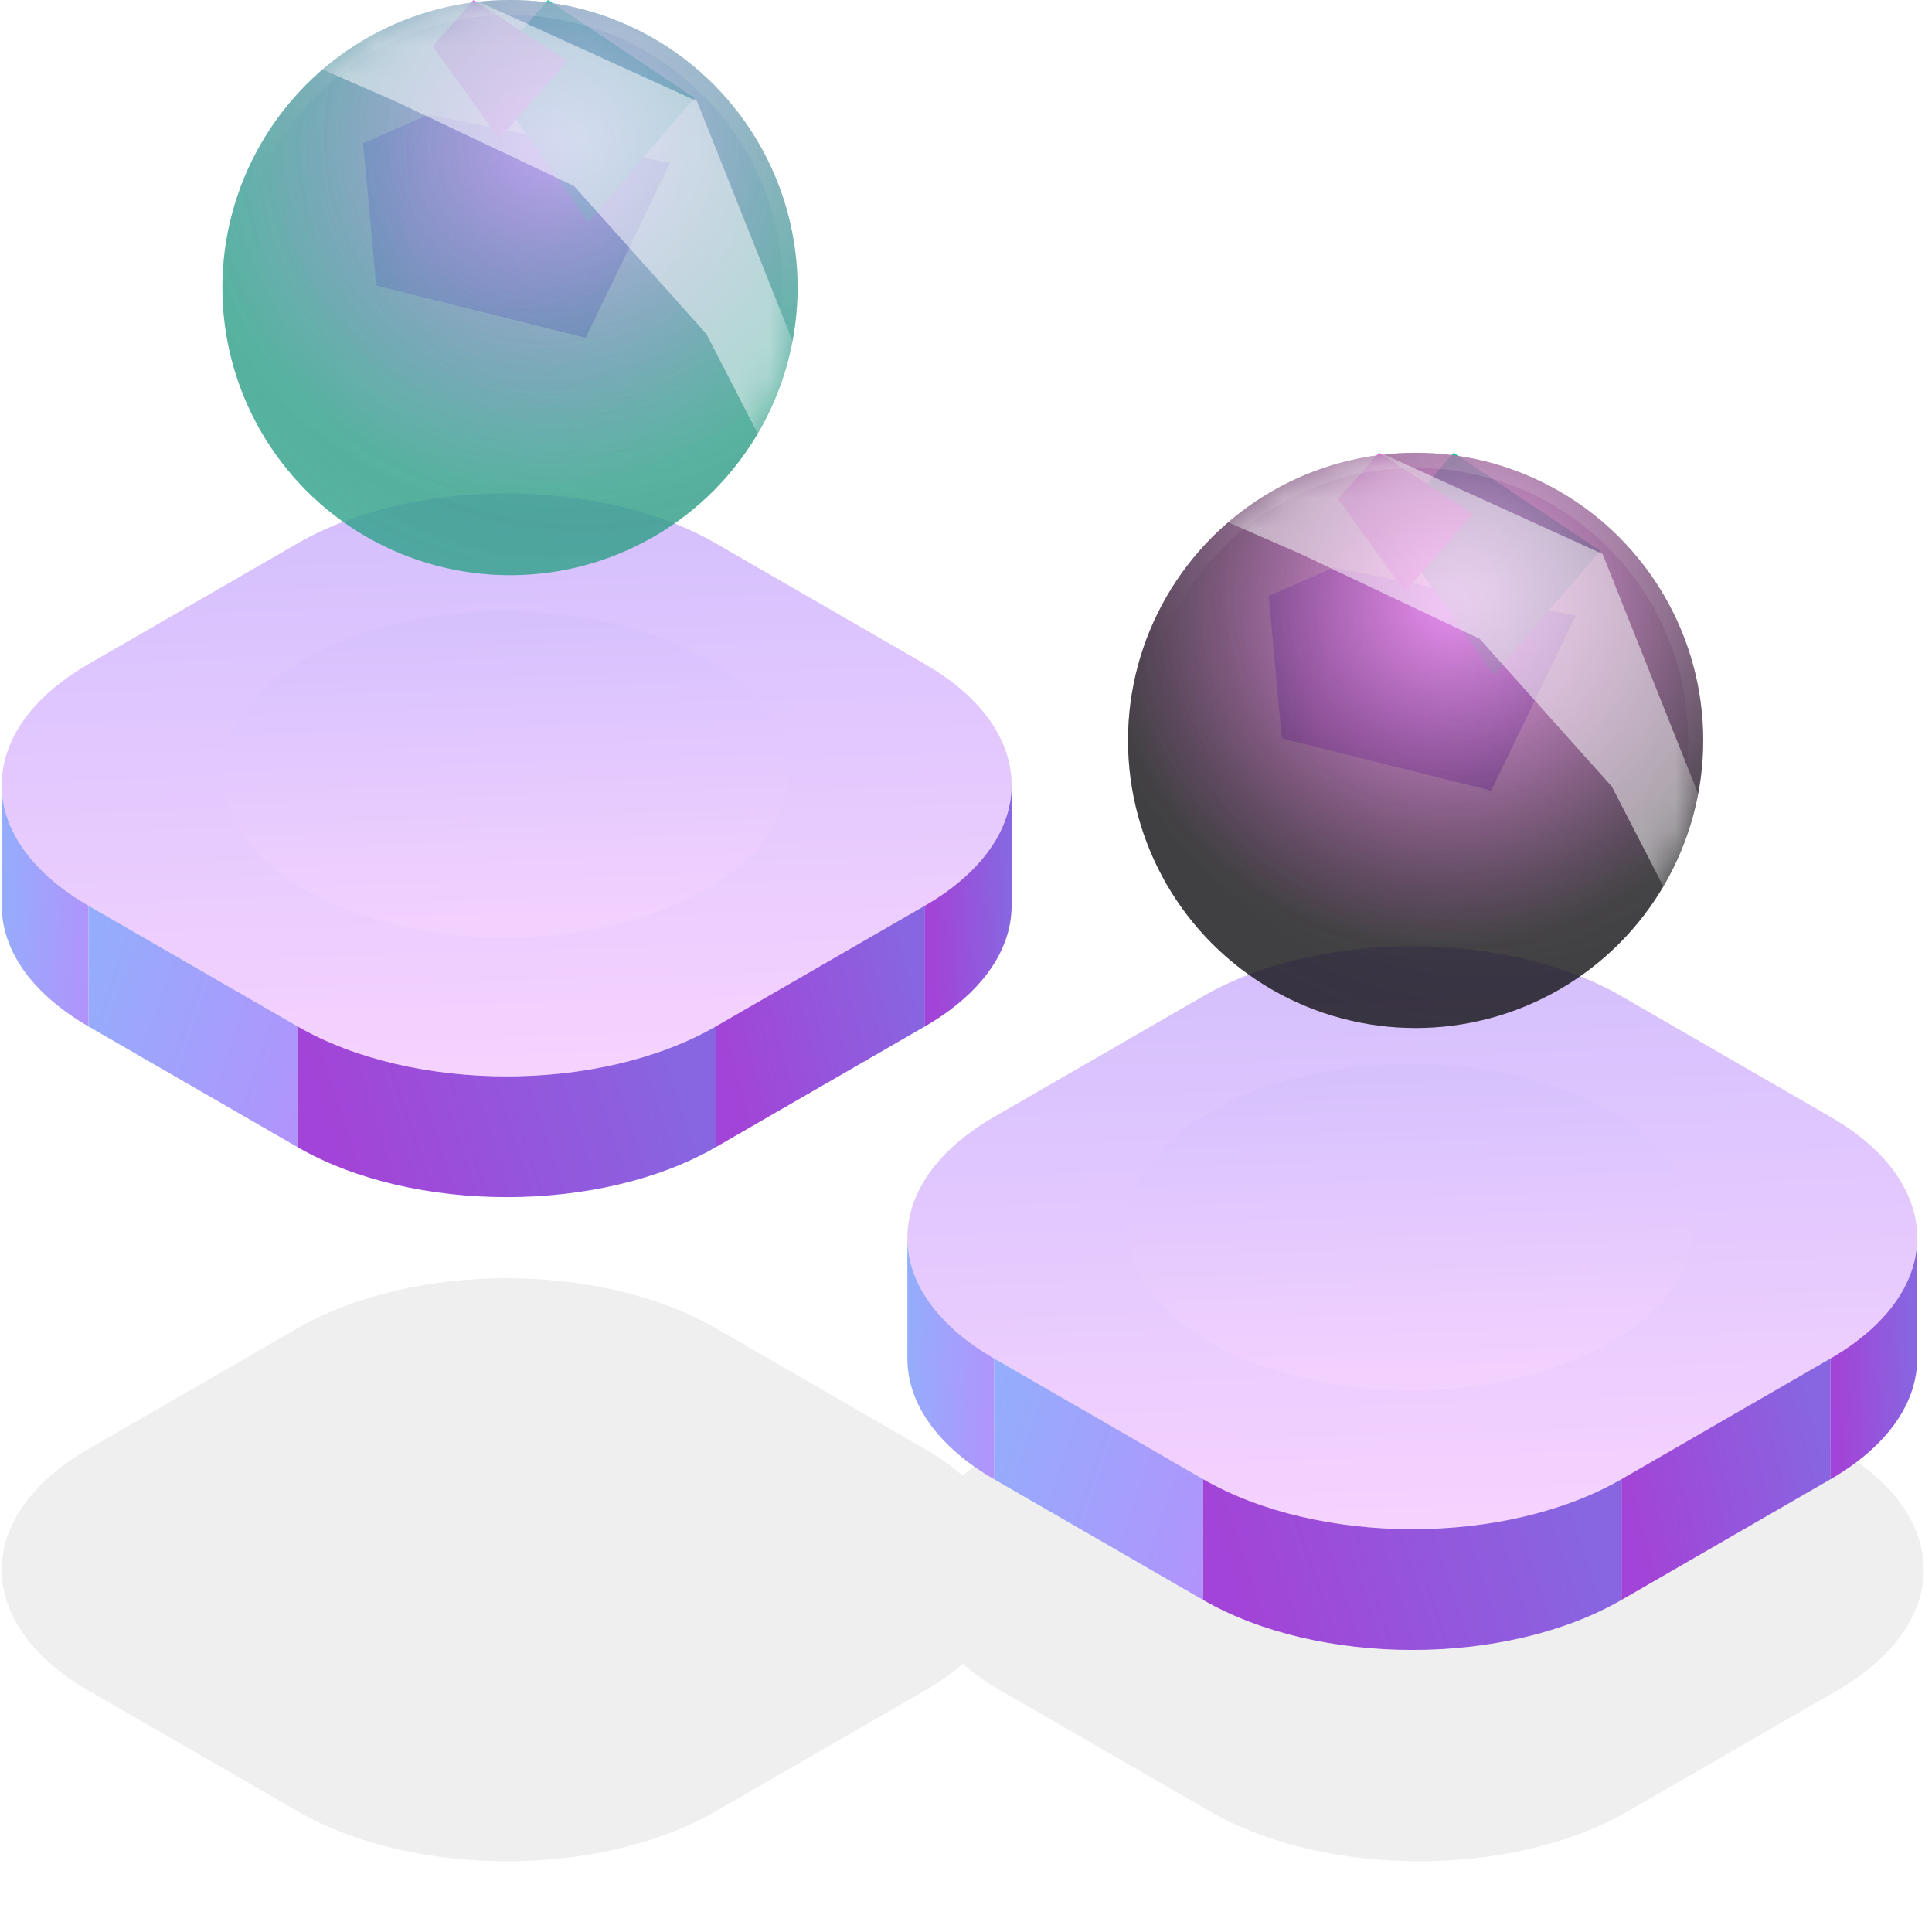 <svg width="64" height="64" viewBox="0 0 64 64" fill="none" xmlns="http://www.w3.org/2000/svg">
<g clip-path="url(#clip0_951_2070)">
<path d="M9.856 44C13.683 41.791 19.886 41.791 23.713 44L30.641 48C34.467 50.209 34.467 53.791 30.641 56L23.713 60C19.886 62.209 13.683 62.209 9.856 60L2.928 56C-0.898 53.791 -0.898 50.209 2.928 48L9.856 44Z" fill="#EFEFEF"/>
<path d="M40.072 44C43.898 41.791 50.102 41.791 53.928 44L60.856 48C64.683 50.209 64.683 53.791 60.856 56L53.928 60C50.102 62.209 43.898 62.209 40.072 60L33.144 56C29.317 53.791 29.317 50.209 33.144 48L40.072 44Z" fill="#EFEFEF"/>
<path d="M9.856 18C13.683 15.791 19.887 15.791 23.713 18L30.641 22C34.467 24.209 34.467 27.791 30.641 30L23.713 34C19.887 36.209 13.683 36.209 9.856 34L2.928 30C-0.898 27.791 -0.898 24.209 2.928 22L9.856 18Z" fill="url(#paint0_linear_951_2070)"/>
<rect width="8" height="4" transform="matrix(0.866 0.5 0 1 2.928 30)" fill="url(#paint1_linear_951_2070)"/>
<rect width="8" height="4" transform="matrix(0.866 -0.5 0 1 23.713 34)" fill="url(#paint2_linear_951_2070)"/>
<path d="M0.058 26C0.058 27.562 1.155 28.976 2.928 30V34C1.155 32.976 0.058 31.562 0.058 30V26Z" fill="url(#paint3_linear_951_2070)"/>
<path d="M9.856 34C13.683 36.209 19.887 36.209 23.713 34V38C19.887 40.209 13.683 40.209 9.856 38V34Z" fill="url(#paint4_linear_951_2070)"/>
<path d="M33.511 26C33.511 27.562 32.414 28.976 30.641 30V34C32.414 32.976 33.511 31.562 33.511 30V26Z" fill="url(#paint5_linear_951_2070)"/>
<path d="M39.856 33C43.683 30.791 49.886 30.791 53.713 33L60.641 37C64.467 39.209 64.467 42.791 60.641 45L53.713 49C49.886 51.209 43.683 51.209 39.856 49L32.928 45C29.102 42.791 29.102 39.209 32.928 37L39.856 33Z" fill="url(#paint6_linear_951_2070)"/>
<rect width="8" height="4" transform="matrix(0.866 0.5 0 1 32.928 45)" fill="url(#paint7_linear_951_2070)"/>
<rect width="8" height="4" transform="matrix(0.866 -0.5 0 1 53.713 49)" fill="url(#paint8_linear_951_2070)"/>
<path d="M30.058 41C30.058 42.562 31.155 43.976 32.928 45V49C31.155 47.976 30.058 46.562 30.058 45V41Z" fill="url(#paint9_linear_951_2070)"/>
<path d="M39.856 49C43.683 51.209 49.886 51.209 53.713 49V53C49.886 55.209 43.683 55.209 39.856 53V49Z" fill="url(#paint10_linear_951_2070)"/>
<path d="M63.511 41C63.511 42.562 62.414 43.976 60.641 45V49C62.414 47.976 63.511 46.562 63.511 45V41Z" fill="url(#paint11_linear_951_2070)"/>
<g style="mix-blend-mode:multiply">
<ellipse cx="7.647" cy="7.647" rx="7.647" ry="7.647" transform="matrix(0.866 0.5 -0.866 0.5 16.732 18)" fill="url(#paint12_linear_951_2070)"/>
</g>
<path d="M12.03 4.746L14.178 3.801L22.2 5.395L19.399 11.191L12.461 9.46L12.03 4.746Z" fill="url(#paint13_linear_951_2070)"/>
<path d="M19.479 7.359L16.04 2.453L18.152 0L23.005 3.241L19.479 7.359Z" fill="#24C19C"/>
<path d="M16.538 4.599L14.332 1.533L15.687 0L18.8 2.026L16.538 4.599Z" fill="#E934E2"/>
<g filter="url(#filter0_b_951_2070)">
<circle cx="16.894" cy="9.527" r="9.527" fill="white" fill-opacity="0.06"/>
<circle cx="16.894" cy="9.527" r="9.527" fill="url(#paint14_radial_951_2070)" fill-opacity="0.75"/>
<circle cx="16.894" cy="9.527" r="9.277" stroke="url(#paint15_linear_951_2070)" stroke-width="0.5"/>
</g>
<g style="mix-blend-mode:soft-light" opacity="0.2">
<circle cx="16.894" cy="9.527" r="9.527" fill="url(#paint16_radial_951_2070)"/>
</g>
<g style="mix-blend-mode:overlay" opacity="0.3">
<circle cx="16.894" cy="9.527" r="9.527" fill="url(#paint17_radial_951_2070)"/>
</g>
<mask id="mask0_951_2070" style="mask-type:alpha" maskUnits="userSpaceOnUse" x="7" y="0" width="20" height="20">
<circle cx="16.894" cy="9.527" r="9.527" fill="#D9D9D9"/>
</mask>
<g mask="url(#mask0_951_2070)">
<g style="mix-blend-mode:overlay" opacity="0.5" filter="url(#filter1_f_951_2070)">
<path d="M15.729 0L8.156 1.195L13.085 3.351L19.015 6.162L23.397 11.06L25.826 15.769L26.422 11.716L23.088 3.351L15.729 0Z" fill="white"/>
</g>
</g>
<g style="mix-blend-mode:multiply">
<ellipse cx="7.647" cy="7.647" rx="7.647" ry="7.647" transform="matrix(0.866 0.5 -0.866 0.5 46.732 33)" fill="url(#paint18_linear_951_2070)"/>
</g>
<path d="M42.03 19.746L44.178 18.801L52.2 20.395L49.399 26.191L42.461 24.46L42.03 19.746Z" fill="url(#paint19_linear_951_2070)"/>
<path d="M49.479 22.359L46.04 17.453L48.152 15L53.005 18.241L49.479 22.359Z" fill="#24C19C"/>
<path d="M46.538 19.599L44.332 16.533L45.687 15L48.8 17.026L46.538 19.599Z" fill="#E934E2"/>
<g filter="url(#filter2_b_951_2070)">
<circle cx="46.894" cy="24.527" r="9.527" fill="white" fill-opacity="0.06"/>
<circle cx="46.894" cy="24.527" r="9.527" fill="url(#paint20_radial_951_2070)" fill-opacity="0.75"/>
<circle cx="46.894" cy="24.527" r="9.277" stroke="url(#paint21_linear_951_2070)" stroke-width="0.5"/>
</g>
<g style="mix-blend-mode:soft-light" opacity="0.2">
<circle cx="46.894" cy="24.527" r="9.527" fill="url(#paint22_radial_951_2070)"/>
</g>
<g style="mix-blend-mode:overlay" opacity="0.3">
<circle cx="46.894" cy="24.527" r="9.527" fill="url(#paint23_radial_951_2070)"/>
</g>
<mask id="mask1_951_2070" style="mask-type:alpha" maskUnits="userSpaceOnUse" x="37" y="15" width="20" height="20">
<circle cx="46.894" cy="24.527" r="9.527" fill="#D9D9D9"/>
</mask>
<g mask="url(#mask1_951_2070)">
<g style="mix-blend-mode:overlay" opacity="0.5" filter="url(#filter3_f_951_2070)">
<path d="M45.729 15L38.156 16.195L43.086 18.351L49.015 21.162L53.397 26.06L55.826 30.769L56.422 26.716L53.088 18.351L45.729 15Z" fill="white"/>
</g>
</g>
</g>
<defs>
<filter id="filter0_b_951_2070" x="4.035" y="-3.332" width="25.719" height="25.719" filterUnits="userSpaceOnUse" color-interpolation-filters="sRGB">
<feFlood flood-opacity="0" result="BackgroundImageFix"/>
<feGaussianBlur in="BackgroundImageFix" stdDeviation="1.666"/>
<feComposite in2="SourceAlpha" operator="in" result="effect1_backgroundBlur_951_2070"/>
<feBlend mode="normal" in="SourceGraphic" in2="effect1_backgroundBlur_951_2070" result="shape"/>
</filter>
<filter id="filter1_f_951_2070" x="3.157" y="-4.999" width="28.263" height="25.767" filterUnits="userSpaceOnUse" color-interpolation-filters="sRGB">
<feFlood flood-opacity="0" result="BackgroundImageFix"/>
<feBlend mode="normal" in="SourceGraphic" in2="BackgroundImageFix" result="shape"/>
<feGaussianBlur stdDeviation="2.499" result="effect1_foregroundBlur_951_2070"/>
</filter>
<filter id="filter2_b_951_2070" x="34.035" y="11.668" width="25.719" height="25.719" filterUnits="userSpaceOnUse" color-interpolation-filters="sRGB">
<feFlood flood-opacity="0" result="BackgroundImageFix"/>
<feGaussianBlur in="BackgroundImageFix" stdDeviation="1.666"/>
<feComposite in2="SourceAlpha" operator="in" result="effect1_backgroundBlur_951_2070"/>
<feBlend mode="normal" in="SourceGraphic" in2="effect1_backgroundBlur_951_2070" result="shape"/>
</filter>
<filter id="filter3_f_951_2070" x="33.157" y="10.001" width="28.263" height="25.767" filterUnits="userSpaceOnUse" color-interpolation-filters="sRGB">
<feFlood flood-opacity="0" result="BackgroundImageFix"/>
<feBlend mode="normal" in="SourceGraphic" in2="BackgroundImageFix" result="shape"/>
<feGaussianBlur stdDeviation="2.499" result="effect1_foregroundBlur_951_2070"/>
</filter>
<linearGradient id="paint0_linear_951_2070" x1="16.771" y1="37.998" x2="16.008" y2="14.019" gradientUnits="userSpaceOnUse">
<stop stop-color="#FAD5FF"/>
<stop offset="1" stop-color="#CFBDFD"/>
</linearGradient>
<linearGradient id="paint1_linear_951_2070" x1="0" y1="0" x2="8.409" y2="2.746" gradientUnits="userSpaceOnUse">
<stop stop-color="#93AEFC"/>
<stop offset="1" stop-color="#B193FC"/>
</linearGradient>
<linearGradient id="paint2_linear_951_2070" x1="-2.45046e-06" y1="-0.004" x2="6.498" y2="-1.709" gradientUnits="userSpaceOnUse">
<stop stop-color="#A244D7"/>
<stop offset="1" stop-color="#8865E1"/>
</linearGradient>
<linearGradient id="paint3_linear_951_2070" x1="0.058" y1="26" x2="3.385" y2="26.195" gradientUnits="userSpaceOnUse">
<stop stop-color="#93AEFC"/>
<stop offset="1" stop-color="#B193FC"/>
</linearGradient>
<linearGradient id="paint4_linear_951_2070" x1="9.856" y1="33.995" x2="20.761" y2="30.491" gradientUnits="userSpaceOnUse">
<stop stop-color="#A244D7"/>
<stop offset="1" stop-color="#8865E1"/>
</linearGradient>
<linearGradient id="paint5_linear_951_2070" x1="30.641" y1="25.993" x2="33.127" y2="25.876" gradientUnits="userSpaceOnUse">
<stop stop-color="#A244D7"/>
<stop offset="1" stop-color="#8865E1"/>
</linearGradient>
<linearGradient id="paint6_linear_951_2070" x1="46.771" y1="52.998" x2="46.008" y2="29.019" gradientUnits="userSpaceOnUse">
<stop stop-color="#FAD5FF"/>
<stop offset="1" stop-color="#CFBDFD"/>
</linearGradient>
<linearGradient id="paint7_linear_951_2070" x1="0" y1="0" x2="8.409" y2="2.746" gradientUnits="userSpaceOnUse">
<stop stop-color="#93AEFC"/>
<stop offset="1" stop-color="#B193FC"/>
</linearGradient>
<linearGradient id="paint8_linear_951_2070" x1="-2.45046e-06" y1="-0.004" x2="6.498" y2="-1.709" gradientUnits="userSpaceOnUse">
<stop stop-color="#A244D7"/>
<stop offset="1" stop-color="#8865E1"/>
</linearGradient>
<linearGradient id="paint9_linear_951_2070" x1="30.058" y1="41" x2="33.385" y2="41.195" gradientUnits="userSpaceOnUse">
<stop stop-color="#93AEFC"/>
<stop offset="1" stop-color="#B193FC"/>
</linearGradient>
<linearGradient id="paint10_linear_951_2070" x1="39.856" y1="48.995" x2="50.761" y2="45.491" gradientUnits="userSpaceOnUse">
<stop stop-color="#A244D7"/>
<stop offset="1" stop-color="#8865E1"/>
</linearGradient>
<linearGradient id="paint11_linear_951_2070" x1="60.641" y1="40.993" x2="63.127" y2="40.876" gradientUnits="userSpaceOnUse">
<stop stop-color="#A244D7"/>
<stop offset="1" stop-color="#8865E1"/>
</linearGradient>
<linearGradient id="paint12_linear_951_2070" x1="15.289" y1="15.299" x2="-0.803" y2="0.889" gradientUnits="userSpaceOnUse">
<stop stop-color="#FAD5FF"/>
<stop offset="1" stop-color="#CFBDFD"/>
</linearGradient>
<linearGradient id="paint13_linear_951_2070" x1="23.004" y1="7.337" x2="6.606" y2="4.802" gradientUnits="userSpaceOnUse">
<stop stop-color="#6E5ED2"/>
<stop offset="0.541" stop-color="#BB87FC"/>
<stop offset="1" stop-color="#4EA7FC"/>
</linearGradient>
<radialGradient id="paint14_radial_951_2070" cx="0" cy="0" r="1" gradientUnits="userSpaceOnUse" gradientTransform="translate(17.849 5.122) rotate(141.52) scale(11.455 11.219)">
<stop stop-color="#8865E1"/>
<stop offset="1" stop-color="#24C19C"/>
</radialGradient>
<linearGradient id="paint15_linear_951_2070" x1="20.792" y1="0.357" x2="17.888" y2="9.196" gradientUnits="userSpaceOnUse">
<stop stop-color="white" stop-opacity="0.17"/>
<stop offset="1" stop-color="white" stop-opacity="0"/>
</linearGradient>
<radialGradient id="paint16_radial_951_2070" cx="0" cy="0" r="1" gradientUnits="userSpaceOnUse" gradientTransform="translate(18.066 4.509) rotate(106.205) scale(14.696 14.505)">
<stop stop-color="white"/>
<stop offset="0.675" stop-color="#4B4058" stop-opacity="0.62"/>
<stop offset="0.855" stop-color="#433D4B"/>
</radialGradient>
<radialGradient id="paint17_radial_951_2070" cx="0" cy="0" r="1" gradientUnits="userSpaceOnUse" gradientTransform="translate(19.311 4.566) rotate(99.47) scale(14.688)">
<stop stop-color="white"/>
<stop offset="1" stop-color="#434343" stop-opacity="0"/>
</radialGradient>
<linearGradient id="paint18_linear_951_2070" x1="15.289" y1="15.299" x2="-0.803" y2="0.889" gradientUnits="userSpaceOnUse">
<stop stop-color="#FAD5FF"/>
<stop offset="1" stop-color="#CFBDFD"/>
</linearGradient>
<linearGradient id="paint19_linear_951_2070" x1="53.004" y1="22.337" x2="36.606" y2="19.802" gradientUnits="userSpaceOnUse">
<stop stop-color="#6E5ED2"/>
<stop offset="0.541" stop-color="#BB87FC"/>
<stop offset="1" stop-color="#4EA7FC"/>
</linearGradient>
<radialGradient id="paint20_radial_951_2070" cx="0" cy="0" r="1" gradientUnits="userSpaceOnUse" gradientTransform="translate(47.849 20.122) rotate(141.52) scale(11.455 11.219)">
<stop stop-color="#E934E2"/>
<stop offset="1"/>
</radialGradient>
<linearGradient id="paint21_linear_951_2070" x1="50.792" y1="15.357" x2="47.888" y2="24.196" gradientUnits="userSpaceOnUse">
<stop stop-color="white" stop-opacity="0.17"/>
<stop offset="1" stop-color="white" stop-opacity="0"/>
</linearGradient>
<radialGradient id="paint22_radial_951_2070" cx="0" cy="0" r="1" gradientUnits="userSpaceOnUse" gradientTransform="translate(48.066 19.509) rotate(106.205) scale(14.696 14.505)">
<stop stop-color="white"/>
<stop offset="0.675" stop-color="#4B4058" stop-opacity="0.62"/>
<stop offset="0.855" stop-color="#433D4B"/>
</radialGradient>
<radialGradient id="paint23_radial_951_2070" cx="0" cy="0" r="1" gradientUnits="userSpaceOnUse" gradientTransform="translate(49.311 19.566) rotate(99.47) scale(14.688)">
<stop stop-color="white"/>
<stop offset="1" stop-color="#434343" stop-opacity="0"/>
</radialGradient>
<clipPath id="clip0_951_2070">
<rect width="64" height="64" fill="white"/>
</clipPath>
</defs>
</svg>
